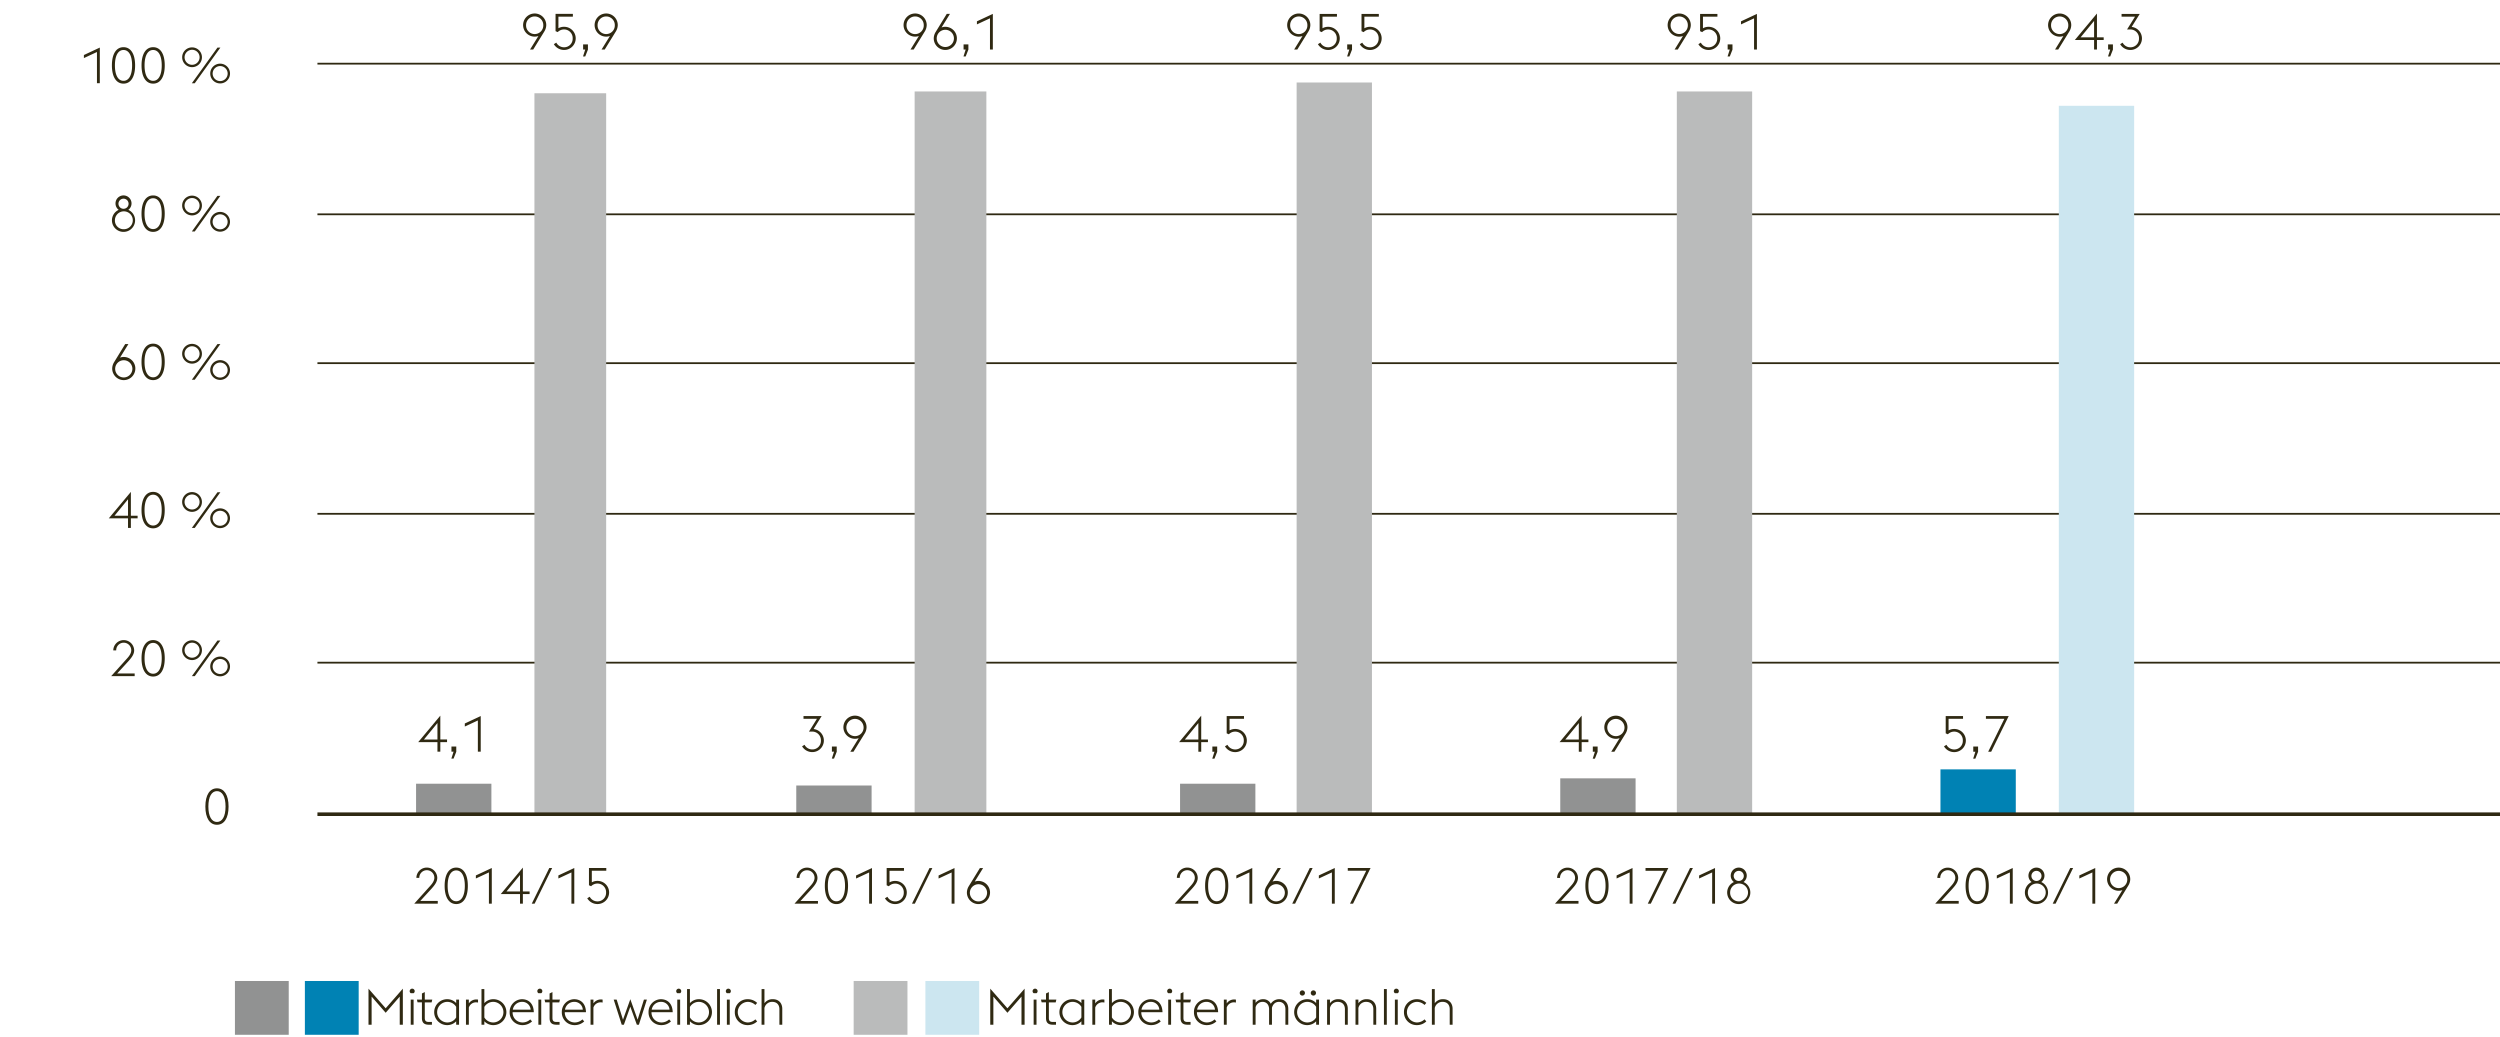 <svg xmlns="http://www.w3.org/2000/svg" width="1394" height="578" viewBox="0 0 1394 578"><path fill="none" stroke="#2f2912" d="M177 369.5h1219M177 286.5h1219M177 202.5h1219M177 119.5h1219M177 35.5h1219"/><path d="M114.511 449.73c0-6.524 2.492-10.164 6.468-10.164s6.467 3.64 6.467 10.164-2.491 10.164-6.467 10.164-6.468-3.64-6.468-10.164zm6.468-8.6c-2.913 0-4.789 3-4.789 8.6s1.876 8.6 4.789 8.6 4.788-3 4.788-8.6-1.876-8.596-4.788-8.596z" fill="#2f2912"/><g fill="#2f2912"><path d="M456.094 503.9h-13.1l8.9-9.912c1.511-1.652 2.3-3.108 2.3-4.535a4.2 4.2 0 0 0-8.4 0v.084h-1.624a5.825 5.825 0 0 1 11.648-.057c0 2.156-1.26 3.92-3.3 6.188l-6.159 6.72h9.743zM459.93 493.96c0-6.523 2.492-10.164 6.467-10.164s6.468 3.641 6.468 10.164-2.491 10.165-6.468 10.165-6.467-3.641-6.467-10.165zm6.467-8.6c-2.912 0-4.788 3-4.788 8.6s1.876 8.6 4.788 8.6 4.789-3 4.789-8.6-1.876-8.596-4.786-8.596zM484.626 486.484l-7.28 3.389v-1.708l8.876-4.144V503.9h-1.6zM493.445 500.9l1.372-.867a4.838 4.838 0 0 0 4.256 2.6 4.746 4.746 0 0 0 4.872-4.9 4.8 4.8 0 0 0-5.011-5.04 4.888 4.888 0 0 0-3.332 1.485l-1.2-.533v-9.631h9.661v1.54h-8.064v6.467a6.036 6.036 0 0 1 2.94-.812 6.457 6.457 0 1 1 .112 12.909 6.6 6.6 0 0 1-5.606-3.218zM518.281 484.021h1.6l-9.776 19.879h-1.6zM530.63 486.484l-7.28 3.389v-1.708l8.876-4.144V503.9h-1.6zM539.142 497.685a7.025 7.025 0 0 1 1.091-3.613l6.161-10.051h1.792l-4.676 7.56a6.154 6.154 0 0 1 2.072-.365 6.455 6.455 0 1 1-6.44 6.469zm11.255 0a4.8 4.8 0 1 0-4.815 4.956 4.836 4.836 0 0 0 4.818-4.956z"/></g><path fill="#babbbb" d="M510 51h40v403h-40z"/><path fill="#919292" d="M444 438h42v16h-42z"/><g fill="#2f2912"><path d="M244.094 503.875h-13.1l8.905-9.912c1.511-1.652 2.295-3.108 2.295-4.536a4.2 4.2 0 0 0-8.4 0v.084h-1.624a5.825 5.825 0 0 1 11.648-.056c0 2.156-1.26 3.92-3.3 6.188l-6.159 6.72h9.743zM247.93 493.935c0-6.524 2.492-10.164 6.467-10.164s6.468 3.64 6.468 10.164-2.491 10.165-6.465 10.165-6.47-3.641-6.47-10.165zm6.467-8.6c-2.912 0-4.788 3-4.788 8.6s1.876 8.6 4.788 8.6 4.789-3 4.789-8.6-1.876-8.596-4.786-8.596zM272.626 486.459l-7.28 3.388v-1.708l8.876-4.139v19.88h-1.6zM289.958 498.527h-10.725l12.321-14.756v13.3h3.752v1.456h-3.752v5.348h-1.6zm0-10.64l-7.532 9.184h7.532zM306.281 484h1.6l-9.772 19.88h-1.6zM318.63 486.459l-7.28 3.388v-1.708l8.876-4.139v19.88h-1.6zM327.449 500.879l1.372-.868a4.835 4.835 0 0 0 4.256 2.6 4.745 4.745 0 0 0 4.872-4.9 4.8 4.8 0 0 0-5.011-5.04 4.9 4.9 0 0 0-3.333 1.484l-1.2-.532V484h9.661v1.54H330V492a6.026 6.026 0 0 1 2.94-.812 6.457 6.457 0 1 1 .112 12.908 6.594 6.594 0 0 1-5.603-3.217z"/></g><g fill="#2f2912"><path d="M668.135 503.875h-13.1l8.905-9.912c1.511-1.652 2.295-3.108 2.295-4.536a4.2 4.2 0 0 0-8.4 0v.084h-1.624a5.825 5.825 0 0 1 11.648-.056c0 2.156-1.26 3.92-3.3 6.188l-6.159 6.72h9.743zM671.971 493.935c0-6.524 2.492-10.164 6.467-10.164s6.468 3.64 6.468 10.164-2.491 10.164-6.468 10.164-6.467-3.64-6.467-10.164zm6.467-8.6c-2.912 0-4.788 3-4.788 8.6s1.876 8.6 4.788 8.6 4.789-3 4.789-8.6-1.876-8.596-4.789-8.596zM696.667 486.459l-7.28 3.388v-1.708l8.876-4.139v19.88h-1.6zM705.179 497.659a7.013 7.013 0 0 1 1.092-3.612l6.16-10.047h1.792l-4.676 7.56a6.179 6.179 0 0 1 2.072-.364 6.454 6.454 0 1 1-6.44 6.468zm11.256 0a4.8 4.8 0 1 0-4.816 4.956 4.837 4.837 0 0 0 4.816-4.956zM730.322 484h1.6l-9.772 19.88h-1.6zM742.671 486.459l-7.28 3.388v-1.708l8.876-4.139v19.88h-1.6zM761.8 485.535h-10.281V484h12.711l-9.771 19.88h-1.681z"/></g><path fill="#babbbb" d="M723 46h42v408h-42z"/><path fill="#919292" d="M658 437h42v17h-42z"/><g fill="#2f2912"><path d="M880.164 503.887h-13.1l8.9-9.912c1.512-1.652 2.3-3.108 2.3-4.536a4.2 4.2 0 0 0-8.4 0v.084h-1.624a5.826 5.826 0 0 1 11.649-.056c0 2.156-1.261 3.92-3.3 6.188l-6.159 6.72h9.743zM884 493.947c0-6.524 2.492-10.164 6.468-10.164s6.468 3.64 6.468 10.164-2.492 10.164-6.468 10.164-6.468-3.64-6.468-10.164zm6.468-8.6c-2.912 0-4.788 3-4.788 8.6s1.876 8.6 4.788 8.6 4.788-3 4.788-8.6-1.876-8.596-4.788-8.596zM908.7 486.471l-7.28 3.388v-1.708l8.876-4.144v19.88h-1.6zM927.82 485.547h-10.276v-1.54h12.712l-9.772 19.88H918.8zM942.352 484.007h1.6l-9.771 19.88h-1.6zM954.7 486.471l-7.28 3.388v-1.708l8.876-4.144v19.88h-1.6zM969.512 504.111a6.44 6.44 0 0 1-2.688-12.292 4.442 4.442 0 0 1-1.764-3.584 4.466 4.466 0 1 1 7.14 3.584 6.432 6.432 0 0 1-2.688 12.292zm0-1.484a4.988 4.988 0 1 0-4.788-4.956 4.813 4.813 0 0 0 4.788 4.956zm.112-11.4a2.8 2.8 0 0 0 2.716-3 2.82 2.82 0 1 0-2.968 3z"/></g><path fill="#babbbb" d="M935 51h42v403h-42z"/><path fill="#919292" d="M870 434h42v20h-42z"/><g fill="#2f2912"><path d="M1092.174 503.889h-13.1l8.9-9.912c1.511-1.652 2.3-3.108 2.3-4.536a4.2 4.2 0 0 0-8.4 0v.084h-1.624a5.826 5.826 0 0 1 11.649-.056c0 2.156-1.261 3.92-3.305 6.188l-6.159 6.719h9.743zM1096.01 493.949c0-6.524 2.492-10.164 6.468-10.164s6.467 3.64 6.467 10.164-2.491 10.164-6.467 10.164-6.468-3.64-6.468-10.164zm6.468-8.6c-2.913 0-4.789 3-4.789 8.6s1.876 8.6 4.789 8.6 4.788-3 4.788-8.6-1.876-8.596-4.788-8.596zM1120.706 486.473l-7.28 3.388v-1.708l8.876-4.144v19.88h-1.6zM1135.518 504.113a6.44 6.44 0 0 1-2.688-12.292 4.443 4.443 0 0 1-1.765-3.584 4.467 4.467 0 1 1 7.141 3.584 6.432 6.432 0 0 1-2.688 12.292zm0-1.484a4.988 4.988 0 1 0-4.789-4.956 4.813 4.813 0 0 0 4.789 4.956zm.112-11.4a2.8 2.8 0 0 0 2.716-3 2.82 2.82 0 1 0-2.968 3zM1154.361 484.009h1.6l-9.771 19.88h-1.6zM1166.71 486.473l-7.28 3.388v-1.708l8.876-4.144v19.88h-1.6zM1183.454 496.329a6.188 6.188 0 0 1-2.072.364 6.454 6.454 0 1 1 6.439-6.468 7 7 0 0 1-1.092 3.612l-6.187 10.052h-1.765zm2.716-6.1a4.806 4.806 0 1 0-4.788 4.983 4.79 4.79 0 0 0 4.788-4.987z"/></g><path fill="#cce6f0" d="M1148 59h42v395h-42z"/><path fill="#0082b4" d="M1082 429h42v25h-42z"/><path fill="#babbbb" d="M298 52h40v402h-40z"/><path fill="#919292" d="M232 437h42v17h-42z"/><path fill="none" stroke="#2f2912" stroke-width="2" d="M177 454h1219"/><g><g fill="#2f2912"><path d="M54.061 29l-7.28 3.388v-1.712l8.875-4.144v19.88h-1.595zM62.4 36.472c0-6.524 2.492-10.164 6.468-10.164s6.468 3.64 6.468 10.164-2.491 10.164-6.468 10.164S62.4 43 62.4 36.472zm6.468-8.6c-2.912 0-4.788 3-4.788 8.6s1.876 8.6 4.788 8.6 4.788-3 4.788-8.6-1.872-8.596-4.784-8.596zM78.925 36.472c0-6.524 2.492-10.164 6.468-10.164s6.467 3.64 6.467 10.164-2.491 10.164-6.467 10.164S78.925 43 78.925 36.472zm6.468-8.6c-2.913 0-4.789 3-4.789 8.6s1.876 8.6 4.789 8.6 4.788-3 4.788-8.6-1.876-8.596-4.788-8.596zM101.576 31.936a5.516 5.516 0 1 1 5.516 5.516 5.527 5.527 0 0 1-5.516-5.516zm9.716 0a4.186 4.186 0 1 0-4.2 4.2 4.212 4.212 0 0 0 4.2-4.2zm9.968-5.4h1.624L108.6 46.412h-1.625zm-4.032 14.476a5.516 5.516 0 1 1 5.515 5.516 5.526 5.526 0 0 1-5.515-5.52zm9.715 0a4.186 4.186 0 1 0-4.2 4.2 4.212 4.212 0 0 0 4.2-4.204z"/></g><g fill="#2f2912"><path d="M75.088 377.018h-13.1l8.9-9.913c1.511-1.651 2.3-3.107 2.3-4.535a4.2 4.2 0 0 0-8.4 0v.084H63.16a5.826 5.826 0 0 1 11.649-.056c0 2.155-1.261 3.92-3.3 6.188l-6.159 6.719h9.743zM78.924 367.078c0-6.524 2.492-10.164 6.468-10.164s6.467 3.64 6.467 10.164-2.491 10.164-6.467 10.164-6.468-3.642-6.468-10.164zm6.468-8.6c-2.913 0-4.788 3-4.788 8.6s1.875 8.6 4.788 8.6 4.788-3 4.788-8.6-1.88-8.597-4.788-8.597zM101.576 362.542a5.516 5.516 0 1 1 5.516 5.516 5.527 5.527 0 0 1-5.516-5.516zm9.716 0a4.186 4.186 0 1 0-4.2 4.2 4.212 4.212 0 0 0 4.2-4.2zm9.968-5.4h1.624l-14.28 19.88h-1.625zm-4.032 14.476a5.516 5.516 0 1 1 5.515 5.515 5.526 5.526 0 0 1-5.515-5.519zm9.715 0a4.186 4.186 0 1 0-4.2 4.2 4.212 4.212 0 0 0 4.2-4.204z"/></g><g fill="#2f2912"><path d="M205.477 551.277l9.575 10.948 9.576-10.948v20.1h-1.736V555.7l-7.84 9.016-7.84-9.016v15.68h-1.735zM228.436 552.677a1.4 1.4 0 1 1 2.8 0 1.406 1.406 0 0 1-.616 1.148h-1.568a1.408 1.408 0 0 1-.616-1.148zm.587 4.7h1.6v14h-1.6zM232.467 557.381h2.8v-3.416l1.595-.784v4.2h4.172l-.364 1.54h-3.808v8.708c0 1.54.56 2.212 2.268 2.212h1.708v1.54H239.1c-2.493 0-3.836-1.036-3.836-3.7v-8.764h-2.437zM254.363 569.477a6.819 6.819 0 0 1-5.151 2.128 7.225 7.225 0 0 1 0-14.448 6.743 6.743 0 0 1 5.151 2.156v-1.932h1.6v14h-1.6zm0-2.156v-5.908a5.793 5.793 0 0 0-5.151-2.772 5.747 5.747 0 0 0 0 11.48 5.692 5.692 0 0 0 5.151-2.8zM259.823 557.381h1.6v2.128a4.952 4.952 0 0 1 4.2-2.212 5.156 5.156 0 0 1 .924.084v1.652a4.865 4.865 0 0 0-1.092-.14 4.226 4.226 0 0 0-4.032 2.912v9.576h-1.6zM268.475 551.5h1.595v7.84a6.746 6.746 0 0 1 5.18-2.184 7.225 7.225 0 0 1 0 14.448 6.724 6.724 0 0 1-5.18-2.156v1.932h-1.595zm1.595 9.968v5.852a5.741 5.741 0 0 0 5.18 2.8 5.747 5.747 0 0 0 0-11.48 5.76 5.76 0 0 0-5.18 2.829zM284.183 564.381a7.022 7.022 0 0 1 6.832-7.224c3.668 0 6.523 2.324 6.635 7.252h-11.815a5.508 5.508 0 0 0 5.46 5.712 6.166 6.166 0 0 0 4.367-1.708l1.009 1.12a7.7 7.7 0 0 1-5.376 2.072 7.041 7.041 0 0 1-7.112-7.224zm1.763-1.4h9.941a4.659 4.659 0 0 0-4.928-4.34 5.158 5.158 0 0 0-5.013 4.34zM299.61 552.677a1.4 1.4 0 0 1 2.8 0 1.406 1.406 0 0 1-.616 1.148h-1.568a1.406 1.406 0 0 1-.616-1.148zm.588 4.7h1.6v14h-1.6zM303.642 557.381h2.8v-3.416l1.6-.784v4.2h4.172l-.364 1.54h-3.808v8.708c0 1.54.56 2.212 2.268 2.212h1.708v1.54h-1.736c-2.492 0-3.836-1.036-3.836-3.7v-8.764h-2.436zM313.273 564.381a7.023 7.023 0 0 1 6.832-7.224c3.668 0 6.524 2.324 6.636 7.252h-11.815a5.508 5.508 0 0 0 5.46 5.712 6.166 6.166 0 0 0 4.367-1.708l1.009 1.12a7.7 7.7 0 0 1-5.376 2.072 7.042 7.042 0 0 1-7.113-7.224zm1.764-1.4h9.941a4.659 4.659 0 0 0-4.929-4.34 5.158 5.158 0 0 0-5.012 4.34zM329.29 557.381h1.6v2.128a4.952 4.952 0 0 1 4.2-2.212 5.156 5.156 0 0 1 .924.084v1.652a4.865 4.865 0 0 0-1.092-.14 4.226 4.226 0 0 0-4.032 2.912v9.576h-1.6zM342.2 557.381h1.653l3.527 11.2 4.088-11.424 4.06 11.424 3.529-11.2h1.643l-4.452 14H355.1l-3.64-10.052-3.584 10.052h-1.2zM361.629 564.381a7.023 7.023 0 0 1 6.832-7.224c3.668 0 6.523 2.324 6.636 7.252h-11.816a5.508 5.508 0 0 0 5.46 5.712 6.164 6.164 0 0 0 4.367-1.708l1.009 1.12a7.7 7.7 0 0 1-5.376 2.072 7.042 7.042 0 0 1-7.112-7.224zm1.764-1.4h9.94a4.659 4.659 0 0 0-4.929-4.34 5.156 5.156 0 0 0-5.011 4.34zM377.057 552.677a1.4 1.4 0 1 1 2.8 0 1.406 1.406 0 0 1-.616 1.148h-1.568a1.408 1.408 0 0 1-.616-1.148zm.588 4.7h1.6v14h-1.6zM383.1 551.5h1.6v7.84a6.746 6.746 0 0 1 5.18-2.184 7.225 7.225 0 0 1 0 14.448 6.724 6.724 0 0 1-5.18-2.156v1.932h-1.6zm1.6 9.968v5.852a5.741 5.741 0 0 0 5.18 2.8 5.747 5.747 0 0 0 0-11.48 5.76 5.76 0 0 0-5.18 2.829zM399.848 551.5h1.595v19.88h-1.595zM404.72 552.677a1.4 1.4 0 1 1 2.8 0 1.4 1.4 0 0 1-.617 1.148h-1.568a1.408 1.408 0 0 1-.615-1.148zm.588 4.7h1.6v14h-1.6zM409.731 564.381a7.06 7.06 0 0 1 7.113-7.224 7.574 7.574 0 0 1 5.347 2.072l-1.007 1.148a6.118 6.118 0 0 0-4.34-1.736 5.747 5.747 0 0 0 0 11.48 6.118 6.118 0 0 0 4.34-1.736l1.007 1.148a7.574 7.574 0 0 1-5.347 2.072 7.06 7.06 0 0 1-7.113-7.224zM424.655 551.5h1.6v7.9a5.481 5.481 0 0 1 4.816-2.24c2.94 0 5.124 2.016 5.124 5.376v8.848h-1.6v-8.624c0-2.66-1.6-4.116-3.948-4.116a4.326 4.326 0 0 0-4.4 3.444v9.3h-1.6z"/></g><g fill="#2f2912"><path d="M552.168 551.277l9.575 10.948 9.576-10.948v20.1h-1.736V555.7l-7.84 9.016-7.843-9.016v15.68h-1.735zM575.771 552.677a1.4 1.4 0 0 1 2.8 0 1.406 1.406 0 0 1-.616 1.148h-1.568a1.406 1.406 0 0 1-.616-1.148zm.588 4.7h1.6v14h-1.6zM580.446 557.381h2.8v-3.416l1.6-.784v4.2h4.172l-.365 1.54h-3.807v8.708c0 1.54.559 2.212 2.267 2.212h1.708v1.54h-1.735c-2.492 0-3.836-1.036-3.836-3.7v-8.764h-2.436zM602.986 569.477a6.819 6.819 0 0 1-5.151 2.128 7.225 7.225 0 0 1 0-14.448 6.743 6.743 0 0 1 5.151 2.156v-1.932h1.6v14h-1.6zm0-2.156v-5.908a5.793 5.793 0 0 0-5.151-2.772 5.747 5.747 0 0 0 0 11.48 5.692 5.692 0 0 0 5.151-2.8zM609.091 557.381h1.6v2.128a4.952 4.952 0 0 1 4.2-2.212 5.164 5.164 0 0 1 .924.084v1.652a4.872 4.872 0 0 0-1.092-.14 4.225 4.225 0 0 0-4.032 2.912v9.576h-1.6zM618.387 551.5h1.6v7.84a6.746 6.746 0 0 1 5.18-2.184 7.225 7.225 0 0 1 0 14.448 6.724 6.724 0 0 1-5.18-2.156v1.932h-1.6zm1.6 9.968v5.852a5.742 5.742 0 0 0 5.18 2.8 5.747 5.747 0 0 0 0-11.48 5.761 5.761 0 0 0-5.185 2.829zM634.738 564.381a7.023 7.023 0 0 1 6.832-7.224c3.668 0 6.524 2.324 6.636 7.252h-11.815a5.508 5.508 0 0 0 5.46 5.712 6.166 6.166 0 0 0 4.367-1.708l1.009 1.12a7.706 7.706 0 0 1-5.376 2.072 7.042 7.042 0 0 1-7.113-7.224zm1.764-1.4h9.94a4.658 4.658 0 0 0-4.928-4.34 5.157 5.157 0 0 0-5.014 4.34zM650.81 552.677a1.4 1.4 0 1 1 2.8 0 1.406 1.406 0 0 1-.616 1.148h-1.568a1.408 1.408 0 0 1-.616-1.148zm.587 4.7h1.6v14h-1.6zM655.485 557.381h2.8v-3.416l1.6-.784v4.2h4.172l-.365 1.54h-3.807v8.708c0 1.54.559 2.212 2.267 2.212h1.708v1.54h-1.735c-2.492 0-3.836-1.036-3.836-3.7v-8.764h-2.439zM665.761 564.381a7.022 7.022 0 0 1 6.832-7.224c3.668 0 6.523 2.324 6.636 7.252h-11.816a5.508 5.508 0 0 0 5.46 5.712 6.166 6.166 0 0 0 4.367-1.708l1.009 1.12a7.7 7.7 0 0 1-5.376 2.072 7.042 7.042 0 0 1-7.112-7.224zm1.763-1.4h9.941a4.659 4.659 0 0 0-4.928-4.34 5.158 5.158 0 0 0-5.013 4.34zM682.421 557.381h1.6v2.128a4.952 4.952 0 0 1 4.2-2.212 5.164 5.164 0 0 1 .924.084v1.652a4.872 4.872 0 0 0-1.092-.14 4.226 4.226 0 0 0-4.032 2.912v9.576h-1.6zM716.748 562.757c0-2.632-1.512-4.116-3.612-4.116s-3.415 1.4-3.92 3.388a3.043 3.043 0 0 1 .028.5v8.848h-1.6v-8.624c0-2.632-1.54-4.116-3.64-4.116a3.987 3.987 0 0 0-3.892 3.024v9.716h-1.6v-14h1.6v1.82a5.226 5.226 0 0 1 4.313-2.044 4.534 4.534 0 0 1 4.172 2.576 5.436 5.436 0 0 1 4.759-2.576c2.94 0 4.984 2.016 4.984 5.376v8.848h-1.6zM733.884 569.477a6.822 6.822 0 0 1-5.152 2.128 7.225 7.225 0 0 1 0-14.448 6.746 6.746 0 0 1 5.152 2.156v-1.932h1.6v14h-1.6zm0-2.156v-5.908a5.8 5.8 0 0 0-5.152-2.772 5.747 5.747 0 0 0 0 11.48 5.692 5.692 0 0 0 5.152-2.8zm-9.156-13.636a1.456 1.456 0 1 1 1.456 1.456 1.446 1.446 0 0 1-1.456-1.456zm6.16 0a1.456 1.456 0 1 1 1.456 1.456 1.446 1.446 0 0 1-1.456-1.456zM739.988 557.381h1.6v2.019a5.481 5.481 0 0 1 4.816-2.24c2.94 0 5.124 2.016 5.124 5.376v8.848h-1.6v-8.624c0-2.66-1.6-4.116-3.948-4.116a4.326 4.326 0 0 0-4.4 3.444v9.3h-1.6zM755.836 557.381h1.6v2.019a5.48 5.48 0 0 1 4.816-2.24c2.94 0 5.124 2.016 5.124 5.376v8.848h-1.6v-8.624c0-2.66-1.6-4.116-3.947-4.116a4.326 4.326 0 0 0-4.4 3.444v9.3h-1.6zM771.684 551.5h1.6v19.88h-1.6zM777.2 552.677a1.4 1.4 0 0 1 2.8 0 1.406 1.406 0 0 1-.616 1.148h-1.569a1.408 1.408 0 0 1-.615-1.148zm.588 4.7h1.6v14h-1.6zM782.855 564.381a7.06 7.06 0 0 1 7.113-7.224 7.574 7.574 0 0 1 5.347 2.072l-1.007 1.148a6.118 6.118 0 0 0-4.34-1.736 5.747 5.747 0 0 0 0 11.48 6.118 6.118 0 0 0 4.34-1.736l1.007 1.148a7.574 7.574 0 0 1-5.347 2.072 7.06 7.06 0 0 1-7.113-7.224zM798.423 551.5h1.6v7.9a5.48 5.48 0 0 1 4.816-2.24c2.939 0 5.124 2.016 5.124 5.376v8.848h-1.6v-8.624c0-2.66-1.595-4.116-3.947-4.116a4.326 4.326 0 0 0-4.4 3.444v9.3h-1.6z"/></g><g fill="#2f2912"><path d="M68.86 129.3a6.44 6.44 0 0 1-2.687-12.292 4.44 4.44 0 0 1-1.765-3.584 4.467 4.467 0 1 1 7.141 3.584A6.432 6.432 0 0 1 68.86 129.3zm0-1.484a4.988 4.988 0 1 0-4.788-4.956 4.813 4.813 0 0 0 4.788 4.956zm.113-11.4a2.8 2.8 0 0 0 2.715-3 2.819 2.819 0 1 0-2.967 3zM78.912 119.136c0-6.524 2.492-10.164 6.468-10.164s6.468 3.64 6.468 10.164S89.356 129.3 85.38 129.3s-6.468-3.64-6.468-10.164zm6.468-8.6c-2.912 0-4.788 3-4.788 8.6s1.876 8.6 4.788 8.6 4.788-3 4.788-8.6-1.876-8.596-4.788-8.596zM101.564 114.6a5.516 5.516 0 1 1 5.516 5.516 5.527 5.527 0 0 1-5.516-5.516zm9.716 0a4.186 4.186 0 1 0-4.2 4.2 4.212 4.212 0 0 0 4.2-4.2zm9.968-5.4h1.624l-14.28 19.88h-1.624zm-4.032 14.476a5.516 5.516 0 1 1 5.515 5.516 5.527 5.527 0 0 1-5.515-5.52zm9.716 0a4.186 4.186 0 1 0-4.2 4.2 4.213 4.213 0 0 0 4.2-4.204z"/></g><g fill="#2f2912"><path d="M71.381 289.031H60.656l12.321-14.756v13.3h3.752v1.456h-3.752v5.348h-1.6zm0-10.64l-7.532 9.184h7.532zM78.912 284.439c0-6.524 2.492-10.164 6.468-10.164s6.468 3.64 6.468 10.164S89.356 294.6 85.38 294.6s-6.468-3.637-6.468-10.161zm6.468-8.6c-2.912 0-4.788 3-4.788 8.6s1.876 8.6 4.788 8.6 4.788-3 4.788-8.6-1.876-8.596-4.788-8.596zM101.564 279.9a5.516 5.516 0 1 1 5.516 5.516 5.527 5.527 0 0 1-5.516-5.516zm9.716 0a4.186 4.186 0 1 0-4.2 4.2 4.212 4.212 0 0 0 4.2-4.2zm9.968-5.4h1.624l-14.28 19.88h-1.624zm-4.032 14.476a5.516 5.516 0 1 1 5.515 5.516 5.527 5.527 0 0 1-5.515-5.517zm9.716 0a4.186 4.186 0 1 0-4.2 4.2 4.213 4.213 0 0 0 4.2-4.201z"/></g><g fill="#2f2912"><path d="M62.561 205.513a7.025 7.025 0 0 1 1.091-3.613l6.16-10.051H71.6l-4.675 7.56a6.179 6.179 0 0 1 2.075-.365 6.455 6.455 0 1 1-6.44 6.469zm11.255 0A4.8 4.8 0 1 0 69 210.469a4.837 4.837 0 0 0 4.816-4.956zM78.912 201.789c0-6.524 2.492-10.164 6.468-10.164s6.468 3.64 6.468 10.164-2.492 10.164-6.468 10.164-6.468-3.641-6.468-10.164zm6.468-8.6c-2.912 0-4.788 3-4.788 8.6s1.876 8.6 4.788 8.6 4.788-3 4.788-8.6-1.876-8.597-4.788-8.597zM101.564 197.252a5.516 5.516 0 1 1 5.516 5.517 5.527 5.527 0 0 1-5.516-5.517zm9.716 0a4.186 4.186 0 1 0-4.2 4.2 4.212 4.212 0 0 0 4.2-4.2zm9.968-5.4h1.624l-14.28 19.88h-1.624zm-4.032 14.476a5.516 5.516 0 1 1 5.515 5.515 5.527 5.527 0 0 1-5.515-5.518zm9.716 0a4.186 4.186 0 1 0-4.2 4.2 4.212 4.212 0 0 0 4.2-4.203z"/></g><g fill="#2f2912"><path d="M512.368 20.067a6.188 6.188 0 0 1-2.072.364 6.454 6.454 0 1 1 6.439-6.468 7.013 7.013 0 0 1-1.091 3.612l-6.188 10.052h-1.765zm2.716-6.1a4.8 4.8 0 1 0-9.6 0 4.806 4.806 0 1 0 9.6 0zM520.655 21.411a7.023 7.023 0 0 1 1.092-3.612l6.16-10.052h1.793l-4.676 7.56a6.189 6.189 0 0 1 2.073-.364 6.454 6.454 0 1 1-6.441 6.468zm11.256 0a4.8 4.8 0 1 0-9.6 0 4.8 4.8 0 1 0 9.6 0zM538.464 27.627h-1.176v-2.884h2.688v2.912l-1.512 3.836h-1.233zM552.015 10.211l-7.281 3.389v-1.709l8.876-4.144v19.88h-1.6zM447.24 416.15l1.372-.867a4.8 4.8 0 0 0 4.256 2.6 4.738 4.738 0 0 0 4.872-4.872 4.822 4.822 0 0 0-5.011-5.069h-1.653l4.452-7.139h-7.5v-1.54h10.132s-3.723 5.992-4.508 7.252a6.446 6.446 0 0 1-.812 12.852 6.594 6.594 0 0 1-5.6-3.217zM465.048 419.146h-1.176v-2.883h2.688v2.911l-1.512 3.836h-1.233zM478.824 411.586a6.163 6.163 0 0 1-2.072.365 6.455 6.455 0 1 1 6.439-6.469 7.016 7.016 0 0 1-1.091 3.618l-6.188 10.051h-1.765zm2.716-6.1a4.805 4.805 0 1 0-4.788 4.984 4.791 4.791 0 0 0 4.788-4.988zM668.2 413.81h-10.723l12.32-14.756v13.3h3.752v1.456H669.8v5.348h-1.6zm0-10.64l-7.532 9.184h7.532zM677.188 419.158h-1.175v-2.884h2.687v2.912l-1.512 3.836h-1.232zM683.04 416.162l1.372-.868a4.835 4.835 0 0 0 4.256 2.6 4.745 4.745 0 0 0 4.872-4.9 4.8 4.8 0 0 0-5.012-5.04 4.9 4.9 0 0 0-3.332 1.484l-1.2-.532v-9.632h9.66v1.54h-8.063v6.468a6.025 6.025 0 0 1 2.939-.812 6.457 6.457 0 1 1 .113 12.908 6.591 6.591 0 0 1-5.605-3.216z"/><g><path d="M726.276 20.079a6.188 6.188 0 0 1-2.072.364 6.454 6.454 0 1 1 6.44-6.468 7.013 7.013 0 0 1-1.092 3.612l-6.188 10.052H721.6zm2.716-6.1a4.8 4.8 0 1 0-9.6 0 4.805 4.805 0 1 0 9.6 0zM734.871 24.643l1.372-.868a4.835 4.835 0 0 0 4.256 2.6 4.745 4.745 0 0 0 4.872-4.9 4.8 4.8 0 0 0-5.012-5.041 4.9 4.9 0 0 0-3.332 1.485l-1.2-.532V7.759h9.66V9.3h-8.067v6.468a6.025 6.025 0 0 1 2.939-.812 6.457 6.457 0 1 1 .113 12.908 6.593 6.593 0 0 1-5.601-3.221zM752.372 27.639H751.2v-2.884h2.688v2.912l-1.516 3.833h-1.232zM758.223 24.643l1.372-.868a4.833 4.833 0 0 0 4.256 2.6 4.745 4.745 0 0 0 4.872-4.9 4.8 4.8 0 0 0-5.012-5.041 4.9 4.9 0 0 0-3.332 1.485l-1.2-.532V7.759h9.66V9.3h-8.064v6.468a6.032 6.032 0 0 1 2.94-.812 6.457 6.457 0 1 1 .112 12.908 6.591 6.591 0 0 1-5.604-3.221z"/></g><g><path d="M880.342 413.81h-10.725l12.321-14.756v13.3h3.751v1.456h-3.751v5.348h-1.6zm0-10.64l-7.532 9.184h7.532zM889.329 419.158h-1.176v-2.884h2.688v2.912l-1.512 3.836H888.1zM903.105 411.6a6.188 6.188 0 0 1-2.072.364 6.454 6.454 0 1 1 6.44-6.468 7.013 7.013 0 0 1-1.092 3.612l-6.188 10.052h-1.764zm2.716-6.1a4.805 4.805 0 1 0-4.788 4.984 4.79 4.79 0 0 0 4.788-4.99z"/></g><g><path d="M938.419 20.079a6.192 6.192 0 0 1-2.072.364 6.454 6.454 0 1 1 6.439-6.468 7 7 0 0 1-1.092 3.612l-6.187 10.052h-1.765zm2.716-6.1a4.8 4.8 0 1 0-9.605 0 4.806 4.806 0 1 0 9.605 0zM947.014 24.643l1.372-.868a4.833 4.833 0 0 0 4.256 2.6 4.745 4.745 0 0 0 4.872-4.9 4.8 4.8 0 0 0-5.012-5.041 4.9 4.9 0 0 0-3.332 1.485l-1.2-.532V7.759h9.66V9.3h-8.064v6.468a6.032 6.032 0 0 1 2.94-.812 6.457 6.457 0 1 1 .112 12.908 6.591 6.591 0 0 1-5.604-3.221zM964.515 27.639h-1.176v-2.884h2.687v2.912l-1.511 3.833h-1.233zM978.065 10.223l-7.28 3.388V11.9l8.876-4.144v19.88h-1.6z"/></g><g><path d="M1083.97 416.162l1.372-.868a4.833 4.833 0 0 0 4.256 2.6 4.745 4.745 0 0 0 4.872-4.9 4.8 4.8 0 0 0-5.012-5.04 4.9 4.9 0 0 0-3.332 1.484l-1.2-.532v-9.632h9.66v1.54h-8.063v6.468a6.025 6.025 0 0 1 2.939-.812 6.457 6.457 0 1 1 .112 12.908 6.591 6.591 0 0 1-5.604-3.216zM1101.47 419.158h-1.176v-2.884h2.687v2.912l-1.511 3.836h-1.233zM1117.626 400.818h-10.276v-1.54h12.712l-9.772 19.88h-1.681z"/></g><g><path d="M1150.56 20.079a6.2 6.2 0 0 1-2.073.364 6.454 6.454 0 1 1 6.44-6.468 7.013 7.013 0 0 1-1.092 3.612l-6.188 10.052h-1.764zm2.715-6.1a4.8 4.8 0 1 0-9.6 0 4.805 4.805 0 1 0 9.6 0zM1167.667 22.291h-10.725l12.321-14.756v13.3h3.752v1.457h-3.752v5.348h-1.6zm0-10.64l-7.532 9.183h7.532zM1176.655 27.639h-1.176v-2.884h2.688v2.912l-1.512 3.835h-1.232zM1182.2 24.643l1.372-.868a4.8 4.8 0 0 0 4.256 2.6 4.738 4.738 0 0 0 4.872-4.872 4.822 4.822 0 0 0-5.011-5.069h-1.653l4.452-7.139h-7.5V7.759h10.136s-3.723 5.992-4.508 7.252a6.446 6.446 0 0 1-.812 12.852 6.593 6.593 0 0 1-5.604-3.22z"/></g><g><path d="M300.226 20.067a6.2 6.2 0 0 1-2.073.364 6.454 6.454 0 1 1 6.44-6.468 7 7 0 0 1-1.092 3.612l-6.188 10.052h-1.764zm2.715-6.1a4.8 4.8 0 1 0-9.6 0 4.805 4.805 0 1 0 9.6 0zM308.82 24.631l1.372-.868a4.836 4.836 0 0 0 4.256 2.6 4.745 4.745 0 0 0 4.872-4.9 4.8 4.8 0 0 0-5.011-5.04 4.892 4.892 0 0 0-3.332 1.484l-1.2-.532V7.747h9.661v1.54h-8.064v6.468a6.026 6.026 0 0 1 2.94-.812 6.457 6.457 0 1 1 .112 12.908 6.594 6.594 0 0 1-5.606-3.22zM326.321 27.627h-1.175v-2.884h2.687v2.912l-1.512 3.836h-1.232zM340.1 20.067a6.2 6.2 0 0 1-2.073.364 6.454 6.454 0 1 1 6.44-6.468 7 7 0 0 1-1.092 3.612l-6.187 10.052h-1.768zm2.715-6.1a4.8 4.8 0 1 0-9.6 0 4.805 4.805 0 1 0 9.6 0z"/></g><g><path d="M243.92 413.8H233.2l12.321-14.756v13.3h3.752v1.456h-3.752v5.348h-1.6zm0-10.639l-7.532 9.183h7.532zM252.907 419.146h-1.176v-2.883h2.688v2.911l-1.512 3.836h-1.232zM266.459 401.73l-7.279 3.389v-1.708l8.875-4.144v19.879h-1.6z"/></g></g><path fill="#919292" d="M131 547h30v30h-30z"/><path fill="#0082b4" d="M170 547h30v30h-30z"/><path fill="#babbbb" d="M476 547h30v30h-30z"/><path fill="#cce6f0" d="M516 547h30v30h-30z"/></g></svg>